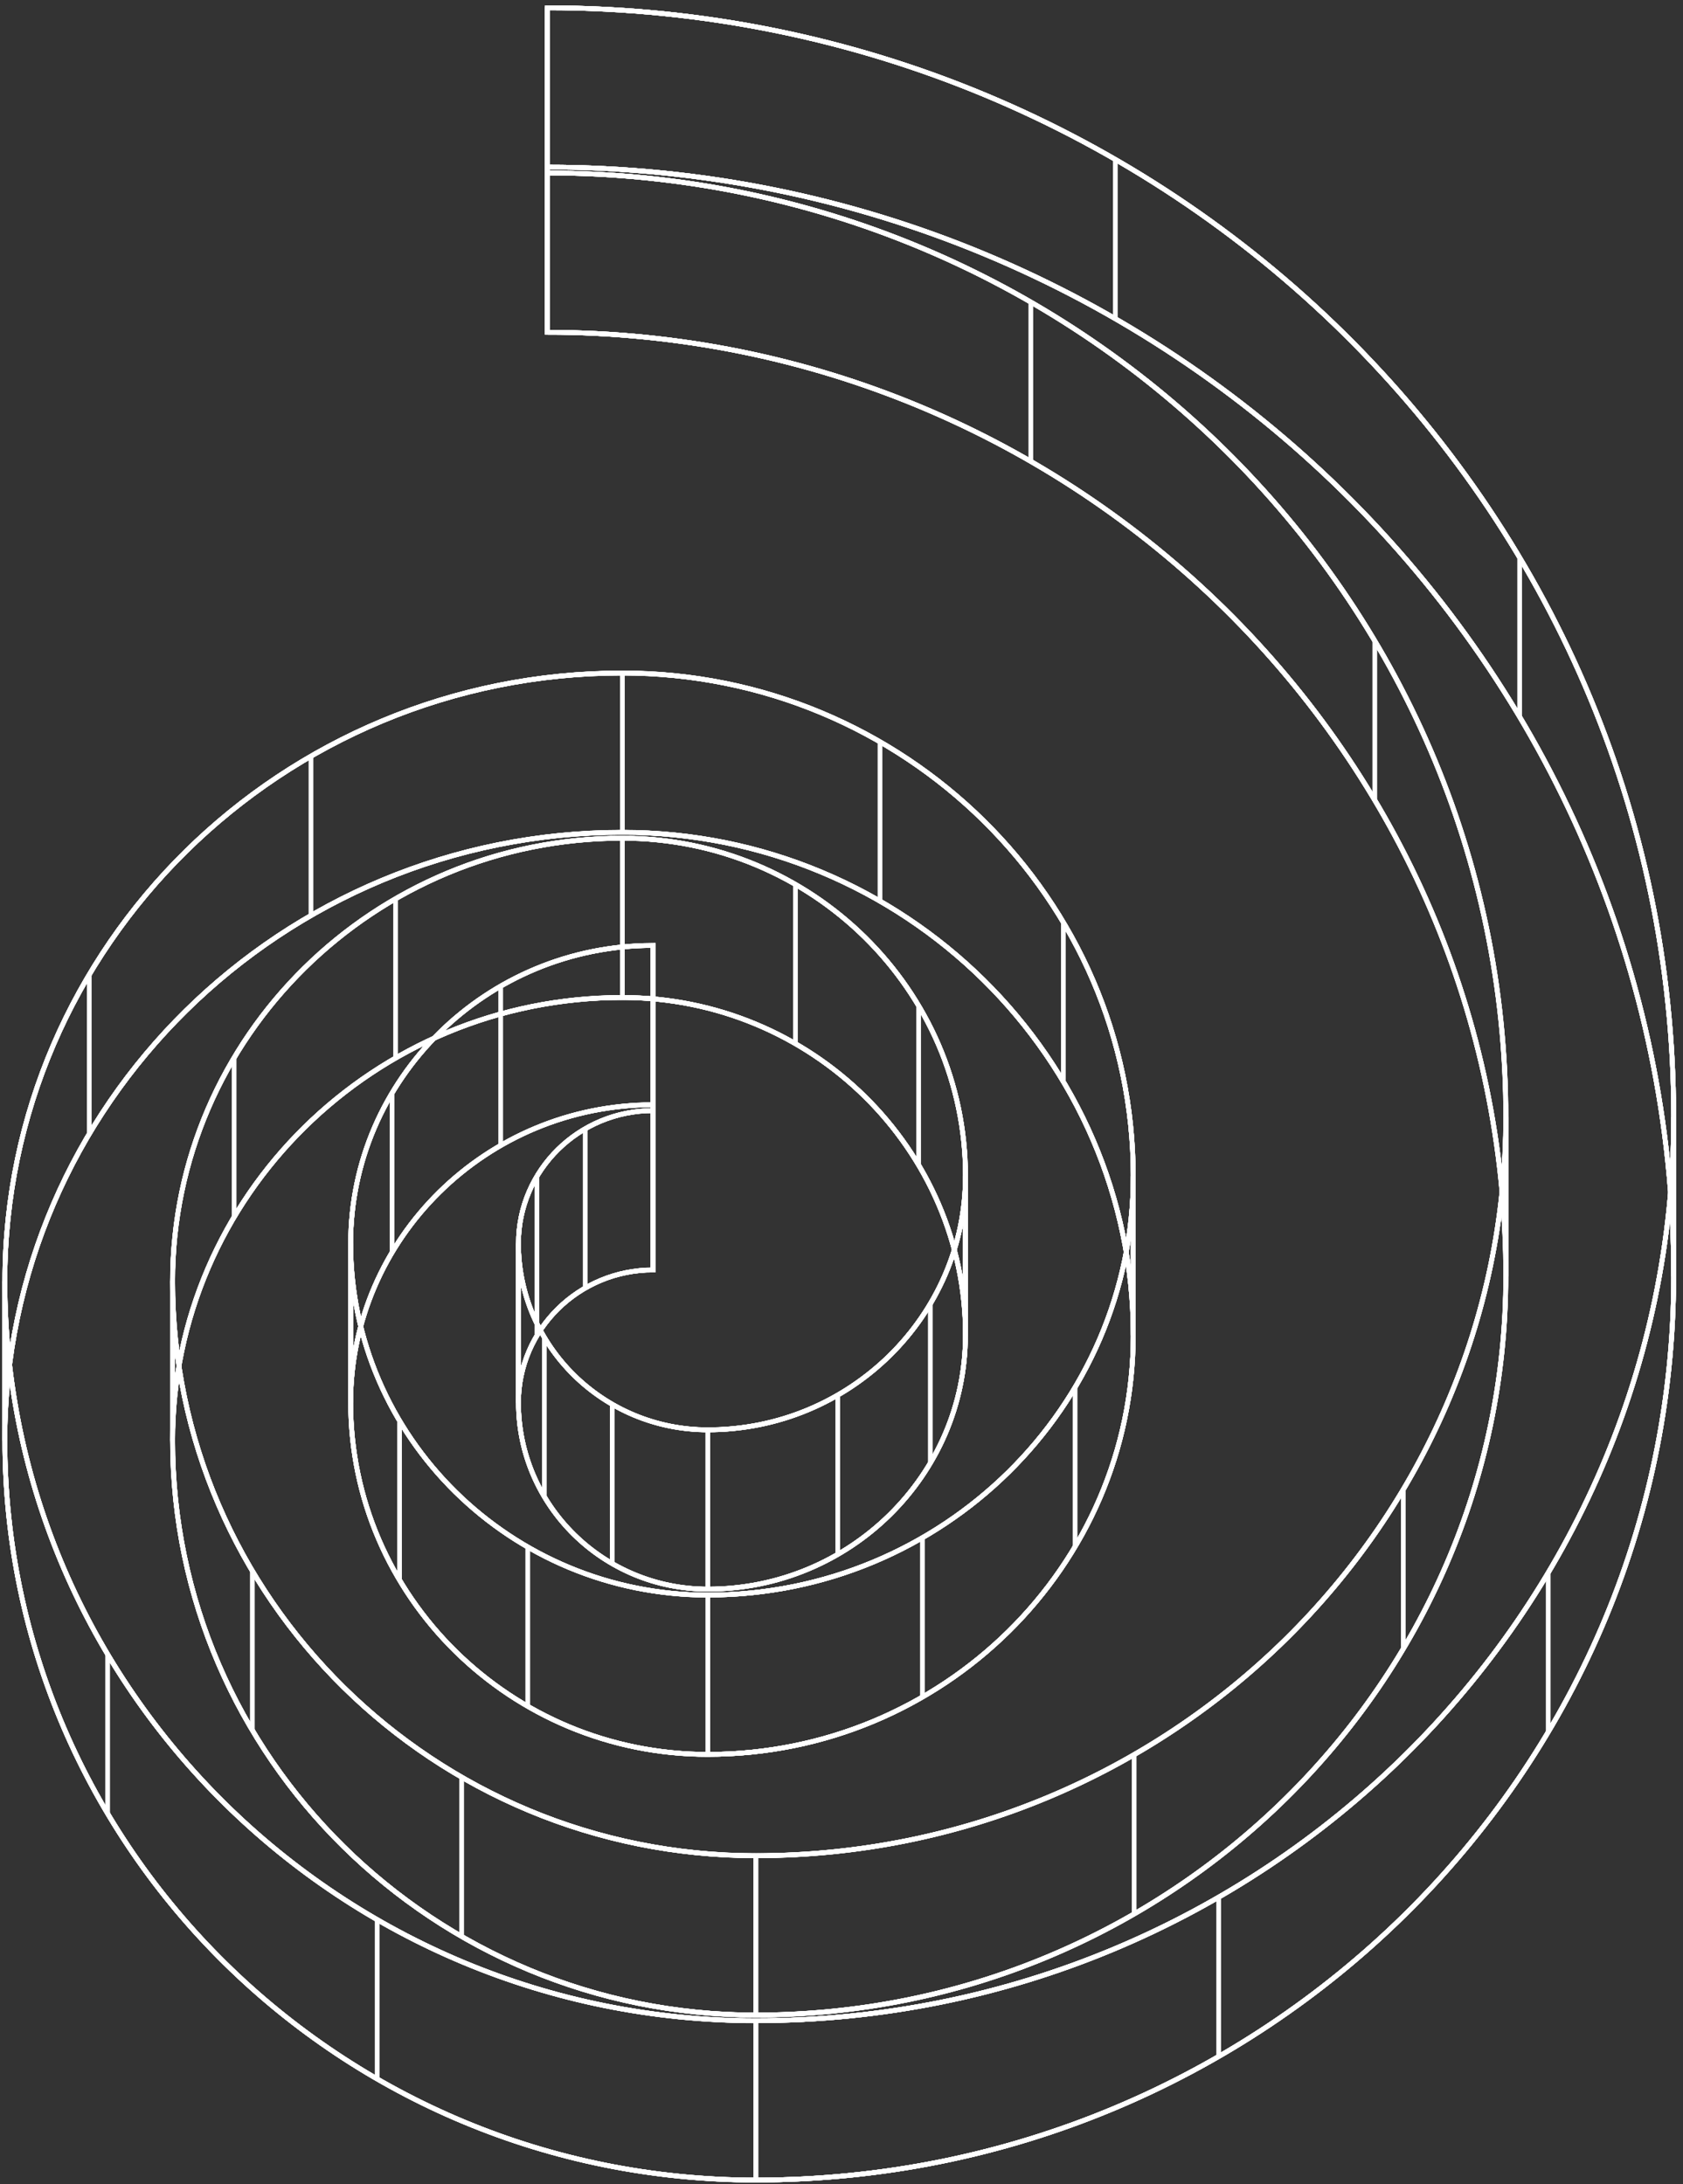 <?xml version="1.0" encoding="utf-8"?>
<svg xmlns="http://www.w3.org/2000/svg" width="178" height="231" viewBox="0 0 178 231" fill="none">
<rect x="0" y="0" width="178" height="231" fill="#333333" stroke="none"/>
<path d="M57.892 17.674C123.567 17.674 177.014 70.296 177.014 134.977C177.014 187.684 133.465 230.553 79.945 230.553C36.154 230.553 0.514 195.472 0.514 152.335C0.514 116.878 29.822 88.019 65.825 88.019C95.618 88.019 119.854 111.892 119.854 141.224C119.854 165.667 99.669 185.537 74.862 185.537C54.034 185.537 37.087 168.845 37.087 148.332C37.087 130.973 51.438 116.829 69.076 116.829V134.297C61.227 134.297 54.835 140.581 54.835 148.332C54.835 159.213 63.824 168.057 74.862 168.057C89.88 168.057 102.108 156.011 102.108 141.212C102.108 121.512 85.828 105.487 65.813 105.487C39.587 105.487 18.249 126.509 18.249 152.335C18.249 185.84 45.919 213.098 79.933 213.098C123.664 213.098 159.255 178.052 159.255 134.977C159.255 79.928 113.777 35.142 57.88 35.142V17.686L57.892 17.674Z" stroke="white" stroke-width="0.5" stroke-miterlimit="10"/>
<path d="M57.892 17.674C123.567 17.674 177.014 70.296 177.014 134.977C177.014 187.684 133.465 230.553 79.945 230.553C36.154 230.553 0.514 195.472 0.514 152.335C0.514 116.878 29.822 88.019 65.825 88.019C95.618 88.019 119.854 111.892 119.854 141.224C119.854 165.667 99.669 185.537 74.862 185.537C54.034 185.537 37.087 168.845 37.087 148.332C37.087 130.973 51.438 116.829 69.076 116.829V134.297C61.227 134.297 54.835 140.581 54.835 148.332C54.835 159.213 63.824 168.057 74.862 168.057C89.88 168.057 102.108 156.011 102.108 141.212C102.108 121.512 85.828 105.487 65.813 105.487C39.587 105.487 18.249 126.509 18.249 152.335C18.249 185.84 45.919 213.098 79.933 213.098C123.664 213.098 159.255 178.052 159.255 134.977C159.255 79.928 113.777 35.142 57.88 35.142V17.686L57.892 17.674Z" stroke="white" stroke-width="0.5" stroke-miterlimit="10"/>
<path d="M57.892 0.824C123.567 0.824 177.014 53.447 177.014 118.127C177.014 170.834 133.465 213.704 79.945 213.704C36.154 213.704 0.514 178.622 0.514 135.486C0.514 100.028 29.822 71.169 65.825 71.169C95.618 71.169 119.854 95.043 119.854 124.374C119.854 148.817 99.669 168.687 74.862 168.687C54.034 168.687 37.087 151.996 37.087 131.483C37.087 114.124 51.438 99.98 69.076 99.98V117.448C61.227 117.448 54.835 123.731 54.835 131.483C54.835 142.364 63.824 151.207 74.862 151.207C89.88 151.207 102.108 139.161 102.108 124.362C102.108 104.662 85.828 88.638 65.813 88.638C39.587 88.638 18.249 109.66 18.249 135.486C18.249 168.99 45.919 196.248 79.933 196.248C123.664 196.248 159.255 161.203 159.255 118.127C159.255 63.078 113.777 18.292 57.88 18.292V0.836L57.892 0.824Z" stroke="white" stroke-width="0.5" stroke-miterlimit="10"/>
<path d="M57.892 0.824C123.567 0.824 177.014 53.447 177.014 118.127C177.014 170.834 133.465 213.704 79.945 213.704C36.154 213.704 0.514 178.622 0.514 135.486C0.514 100.028 29.822 71.169 65.825 71.169C95.618 71.169 119.854 95.043 119.854 124.374C119.854 148.817 99.669 168.687 74.862 168.687C54.034 168.687 37.087 151.996 37.087 131.483C37.087 114.124 51.438 99.98 69.076 99.98V117.448C61.227 117.448 54.835 123.731 54.835 131.483C54.835 142.364 63.824 151.207 74.862 151.207C89.88 151.207 102.108 139.161 102.108 124.362C102.108 104.662 85.828 88.638 65.813 88.638C39.587 88.638 18.249 109.66 18.249 135.486C18.249 168.99 45.919 196.248 79.933 196.248C123.664 196.248 159.255 161.203 159.255 118.127C159.255 63.078 113.777 18.292 57.88 18.292V0.836L57.892 0.824Z" stroke="white" stroke-width="0.5" stroke-miterlimit="10"/>
<path d="M57.893 0.824C123.568 0.824 177.015 53.447 177.015 118.127V134.976C177.015 70.296 123.58 17.674 57.893 17.674V0.824Z" stroke="white" stroke-width="0.5" stroke-miterlimit="10"/>
<path d="M57.892 0.824V17.674C123.567 17.674 177.015 70.296 177.015 134.977V118.127C177.015 53.447 123.579 0.824 57.892 0.824Z" stroke="white" stroke-width="0.5" stroke-miterlimit="10"/>
<path d="M117.962 16.861V33.723" stroke="white" stroke-width="0.5" stroke-miterlimit="10"/>
<path d="M160.723 58.967V75.816" stroke="white" stroke-width="0.5" stroke-miterlimit="10"/>
<path d="M57.893 0.824C123.568 0.824 177.015 53.447 177.015 118.127V134.976C177.015 70.296 123.58 17.674 57.893 17.674V0.824Z" stroke="white" stroke-width="0.5" stroke-miterlimit="10"/>
<path d="M177.014 118.127V134.976C177.014 187.684 133.465 230.553 79.945 230.553C36.154 230.553 0.514 195.472 0.514 152.335V135.486C0.514 178.622 36.154 213.704 79.945 213.704C133.465 213.704 177.014 170.822 177.014 118.127Z" stroke="white" stroke-width="0.5" stroke-miterlimit="10"/>
<path d="M177.015 118.127V134.976C177.015 187.684 133.466 230.553 79.946 230.553V213.704C133.466 213.704 177.015 170.822 177.015 118.127Z" stroke="white" stroke-width="0.5" stroke-miterlimit="10"/>
<path d="M163.744 166.334V183.183" stroke="white" stroke-width="0.5" stroke-miterlimit="10"/>
<path d="M128.892 200.64V217.489" stroke="white" stroke-width="0.5" stroke-miterlimit="10"/>
<path d="M79.945 213.716V230.565C36.154 230.565 0.514 195.484 0.514 152.347V135.498C0.514 178.634 36.154 213.716 79.945 213.716Z" stroke="white" stroke-width="0.5" stroke-miterlimit="10"/>
<path d="M39.891 203.018V219.867" stroke="white" stroke-width="0.5" stroke-miterlimit="10"/>
<path d="M11.384 174.947V191.797" stroke="white" stroke-width="0.5" stroke-miterlimit="10"/>
<path d="M177.014 118.127V134.976C177.014 187.684 133.465 230.553 79.945 230.553C36.154 230.553 0.514 195.472 0.514 152.335V135.486C0.514 178.622 36.154 213.704 79.945 213.704C133.465 213.704 177.014 170.822 177.014 118.127Z" stroke="white" stroke-width="0.5" stroke-miterlimit="10"/>
<path d="M0.514 135.498C0.514 100.04 29.822 71.182 65.825 71.182C95.618 71.182 119.854 95.055 119.854 124.386V141.236C119.854 111.904 95.618 88.031 65.825 88.031C29.822 88.031 0.514 116.89 0.514 152.347V135.498Z" stroke="white" stroke-width="0.5" stroke-miterlimit="10"/>
<path d="M0.514 135.498V152.347C0.514 116.89 29.822 88.031 65.825 88.031V71.182C29.822 71.182 0.514 100.04 0.514 135.498Z" stroke="white" stroke-width="0.5" stroke-miterlimit="10"/>
<path d="M9.441 103.061V119.91" stroke="white" stroke-width="0.5" stroke-miterlimit="10"/>
<path d="M32.89 79.976V96.826" stroke="white" stroke-width="0.5" stroke-miterlimit="10"/>
<path d="M65.825 71.182V88.031C95.618 88.031 119.855 111.904 119.855 141.236V124.386C119.855 95.055 95.618 71.182 65.825 71.182Z" stroke="white" stroke-width="0.5" stroke-miterlimit="10"/>
<path d="M93.072 78.448V95.297" stroke="white" stroke-width="0.5" stroke-miterlimit="10"/>
<path d="M112.466 97.541V114.403" stroke="white" stroke-width="0.5" stroke-miterlimit="10"/>
<path d="M0.514 135.498C0.514 100.04 29.822 71.182 65.825 71.182C95.618 71.182 119.854 95.055 119.854 124.386V141.236C119.854 111.904 95.618 88.031 65.825 88.031C29.822 88.031 0.514 116.89 0.514 152.347V135.498Z" stroke="white" stroke-width="0.5" stroke-miterlimit="10"/>
<path d="M119.855 124.374V141.223C119.855 165.667 99.67 185.536 74.863 185.536C54.035 185.536 37.088 168.845 37.088 148.332V131.483C37.088 151.995 54.035 168.687 74.863 168.687C99.67 168.687 119.855 148.805 119.855 124.374Z" stroke="white" stroke-width="0.5" stroke-miterlimit="10"/>
<path d="M119.856 124.374V141.223C119.856 165.667 99.671 185.536 74.864 185.536V168.687C99.671 168.687 119.856 148.805 119.856 124.374Z" stroke="white" stroke-width="0.5" stroke-miterlimit="10"/>
<path d="M113.705 146.73V163.58" stroke="white" stroke-width="0.5" stroke-miterlimit="10"/>
<path d="M97.559 162.634V179.483" stroke="white" stroke-width="0.5" stroke-miterlimit="10"/>
<path d="M74.863 168.7V185.549C54.035 185.549 37.088 168.857 37.088 148.344V131.495C37.088 152.008 54.035 168.7 74.863 168.7Z" stroke="white" stroke-width="0.5" stroke-miterlimit="10"/>
<path d="M55.817 163.605V180.455" stroke="white" stroke-width="0.5" stroke-miterlimit="10"/>
<path d="M42.255 150.262V167.111" stroke="white" stroke-width="0.5" stroke-miterlimit="10"/>
<path d="M119.855 124.374V141.223C119.855 165.667 99.67 185.536 74.863 185.536C54.035 185.536 37.088 168.845 37.088 148.332V131.483C37.088 151.995 54.035 168.687 74.863 168.687C99.67 168.687 119.855 148.805 119.855 124.374Z" stroke="white" stroke-width="0.5" stroke-miterlimit="10"/>
<path d="M37.088 131.495C37.088 114.136 51.439 99.992 69.077 99.992V116.842C51.451 116.842 37.088 130.986 37.088 148.345V131.495Z" stroke="white" stroke-width="0.5" stroke-miterlimit="10"/>
<path d="M37.088 131.495V148.345C37.088 130.986 51.439 116.842 69.077 116.842V99.992C51.451 99.992 37.088 114.136 37.088 131.495Z" stroke="white" stroke-width="0.5" stroke-miterlimit="10"/>
<path d="M41.467 115.604V132.466" stroke="white" stroke-width="0.5" stroke-miterlimit="10"/>
<path d="M52.955 104.298V121.147" stroke="white" stroke-width="0.5" stroke-miterlimit="10"/>
<path d="M37.088 131.495C37.088 114.136 51.439 99.992 69.077 99.992V116.842C51.451 116.842 37.088 130.986 37.088 148.345V131.495Z" stroke="white" stroke-width="0.5" stroke-miterlimit="10"/>
<path d="M69.075 99.992V116.842V134.31V117.46V99.992Z" stroke="white" stroke-width="0.5" stroke-miterlimit="10"/>
<path d="M69.075 99.992V116.842V134.31V117.46V99.992Z" stroke="white" stroke-width="0.5" stroke-miterlimit="10"/>
<path d="M69.075 117.46V134.309C61.227 134.309 54.834 140.593 54.834 148.344V131.495C54.834 123.756 61.227 117.46 69.075 117.46Z" stroke="white" stroke-width="0.5" stroke-miterlimit="10"/>
<path d="M69.075 117.46V134.309C61.226 134.309 54.834 140.593 54.834 148.344V131.495C54.834 123.756 61.226 117.46 69.075 117.46Z" stroke="white" stroke-width="0.5" stroke-miterlimit="10"/>
<path d="M61.894 119.377V136.226" stroke="white" stroke-width="0.5" stroke-miterlimit="10"/>
<path d="M56.786 124.411V141.273" stroke="white" stroke-width="0.5" stroke-miterlimit="10"/>
<path d="M69.075 117.46V134.309C61.227 134.309 54.834 140.593 54.834 148.344V131.495C54.834 123.756 61.227 117.46 69.075 117.46Z" stroke="white" stroke-width="0.5" stroke-miterlimit="10"/>
<path d="M54.834 131.495C54.834 142.376 63.822 151.219 74.861 151.219C89.879 151.219 102.107 139.173 102.107 124.374V141.223C102.107 156.023 89.879 168.068 74.861 168.068C63.81 168.068 54.834 159.225 54.834 148.344V131.495Z" stroke="white" stroke-width="0.5" stroke-miterlimit="10"/>
<path d="M54.833 131.495V148.344C54.833 159.226 63.822 168.069 74.861 168.069V151.219C63.81 151.219 54.833 142.376 54.833 131.495Z" stroke="white" stroke-width="0.5" stroke-miterlimit="10"/>
<path d="M57.574 141.442V158.292" stroke="white" stroke-width="0.5" stroke-miterlimit="10"/>
<path d="M64.755 148.526V165.376" stroke="white" stroke-width="0.5" stroke-miterlimit="10"/>
<path d="M74.86 151.219V168.068C89.878 168.068 102.106 156.023 102.106 141.223V124.374C102.106 139.173 89.878 151.219 74.86 151.219Z" stroke="white" stroke-width="0.5" stroke-miterlimit="10"/>
<path d="M88.605 147.556V164.405" stroke="white" stroke-width="0.5" stroke-miterlimit="10"/>
<path d="M98.394 137.912V154.761" stroke="white" stroke-width="0.5" stroke-miterlimit="10"/>
<path d="M54.834 131.495C54.834 142.376 63.822 151.219 74.861 151.219C89.879 151.219 102.107 139.173 102.107 124.374V141.223C102.107 156.023 89.879 168.068 74.861 168.068C63.81 168.068 54.834 159.225 54.834 148.344V131.495Z" stroke="white" stroke-width="0.5" stroke-miterlimit="10"/>
<path d="M102.118 124.374V141.223C102.118 121.523 85.839 105.499 65.824 105.499C39.597 105.499 18.259 126.521 18.259 152.347V135.498C18.259 109.672 39.61 88.65 65.824 88.65C85.839 88.65 102.118 104.686 102.118 124.374Z" stroke="white" stroke-width="0.5" stroke-miterlimit="10"/>
<path d="M102.119 124.374V141.223C102.119 121.523 85.84 105.499 65.825 105.499V88.649C85.84 88.649 102.119 104.686 102.119 124.374Z" stroke="white" stroke-width="0.5" stroke-miterlimit="10"/>
<path d="M97.158 106.36V123.209" stroke="white" stroke-width="0.5" stroke-miterlimit="10"/>
<path d="M84.13 93.538V110.387" stroke="white" stroke-width="0.5" stroke-miterlimit="10"/>
<path d="M65.823 88.649V105.499C39.597 105.499 18.259 126.521 18.259 152.347V135.497C18.259 109.671 39.609 88.649 65.823 88.649Z" stroke="white" stroke-width="0.5" stroke-miterlimit="10"/>
<path d="M41.84 95.053V111.903" stroke="white" stroke-width="0.5" stroke-miterlimit="10"/>
<path d="M24.76 111.867V128.716" stroke="white" stroke-width="0.5" stroke-miterlimit="10"/>
<path d="M102.118 124.374V141.223C102.118 121.523 85.839 105.499 65.824 105.499C39.597 105.499 18.259 126.521 18.259 152.347V135.498C18.259 109.672 39.61 88.65 65.824 88.65C85.839 88.65 102.118 104.686 102.118 124.374Z" stroke="white" stroke-width="0.5" stroke-miterlimit="10"/>
<path d="M18.259 135.498C18.259 169.002 45.929 196.26 79.944 196.26C123.674 196.26 159.265 161.214 159.265 118.139V134.988C159.265 178.064 123.674 213.109 79.944 213.109C45.929 213.109 18.259 185.852 18.259 152.347V135.498Z" stroke="white" stroke-width="0.5" stroke-miterlimit="10"/>
<path d="M18.259 135.498V152.348C18.259 185.852 45.929 213.11 79.943 213.11V196.26C45.929 196.26 18.259 169.003 18.259 135.498Z" stroke="white" stroke-width="0.5" stroke-miterlimit="10"/>
<path d="M26.689 166.14V182.989" stroke="white" stroke-width="0.5" stroke-miterlimit="10"/>
<path d="M48.827 187.939V204.8" stroke="white" stroke-width="0.5" stroke-miterlimit="10"/>
<path d="M79.942 196.248V213.098C123.673 213.098 159.264 178.052 159.264 134.977V118.127C159.264 161.203 123.673 196.248 79.942 196.248Z" stroke="white" stroke-width="0.5" stroke-miterlimit="10"/>
<path d="M119.95 185.573V202.423" stroke="white" stroke-width="0.5" stroke-miterlimit="10"/>
<path d="M148.419 157.528V174.377" stroke="white" stroke-width="0.5" stroke-miterlimit="10"/>
<path d="M18.259 135.498C18.259 169.002 45.929 196.26 79.944 196.26C123.674 196.26 159.265 161.214 159.265 118.139V134.988C159.265 178.064 123.674 213.109 79.944 213.109C45.929 213.109 18.259 185.852 18.259 152.347V135.498Z" stroke="white" stroke-width="0.5" stroke-miterlimit="10"/>
<path d="M159.268 118.127V134.976C159.268 79.928 113.79 35.142 57.893 35.142V18.292C113.79 18.292 159.268 63.078 159.268 118.127Z" stroke="white" stroke-width="0.5" stroke-miterlimit="10"/>
<path d="M159.267 118.127V134.976C159.267 79.927 113.79 35.141 57.892 35.141V18.292C113.79 18.292 159.267 63.078 159.267 118.127Z" stroke="white" stroke-width="0.5" stroke-miterlimit="10"/>
<path d="M145.403 67.773V84.634" stroke="white" stroke-width="0.5" stroke-miterlimit="10"/>
<path d="M109.023 31.939V48.788" stroke="white" stroke-width="0.5" stroke-miterlimit="10"/>
<path d="M159.268 118.127V134.976C159.268 79.928 113.79 35.142 57.893 35.142V18.292C113.79 18.292 159.268 63.078 159.268 118.127Z" stroke="white" stroke-width="0.5" stroke-miterlimit="10"/>
<path d="M57.893 18.292V35.142V17.674V0.824V18.292Z" stroke="white" stroke-width="0.5" stroke-miterlimit="10"/>
<path d="M57.893 18.292V35.142V17.674V0.824V18.292Z" stroke="white" stroke-width="0.5" stroke-miterlimit="10"/>
</svg>